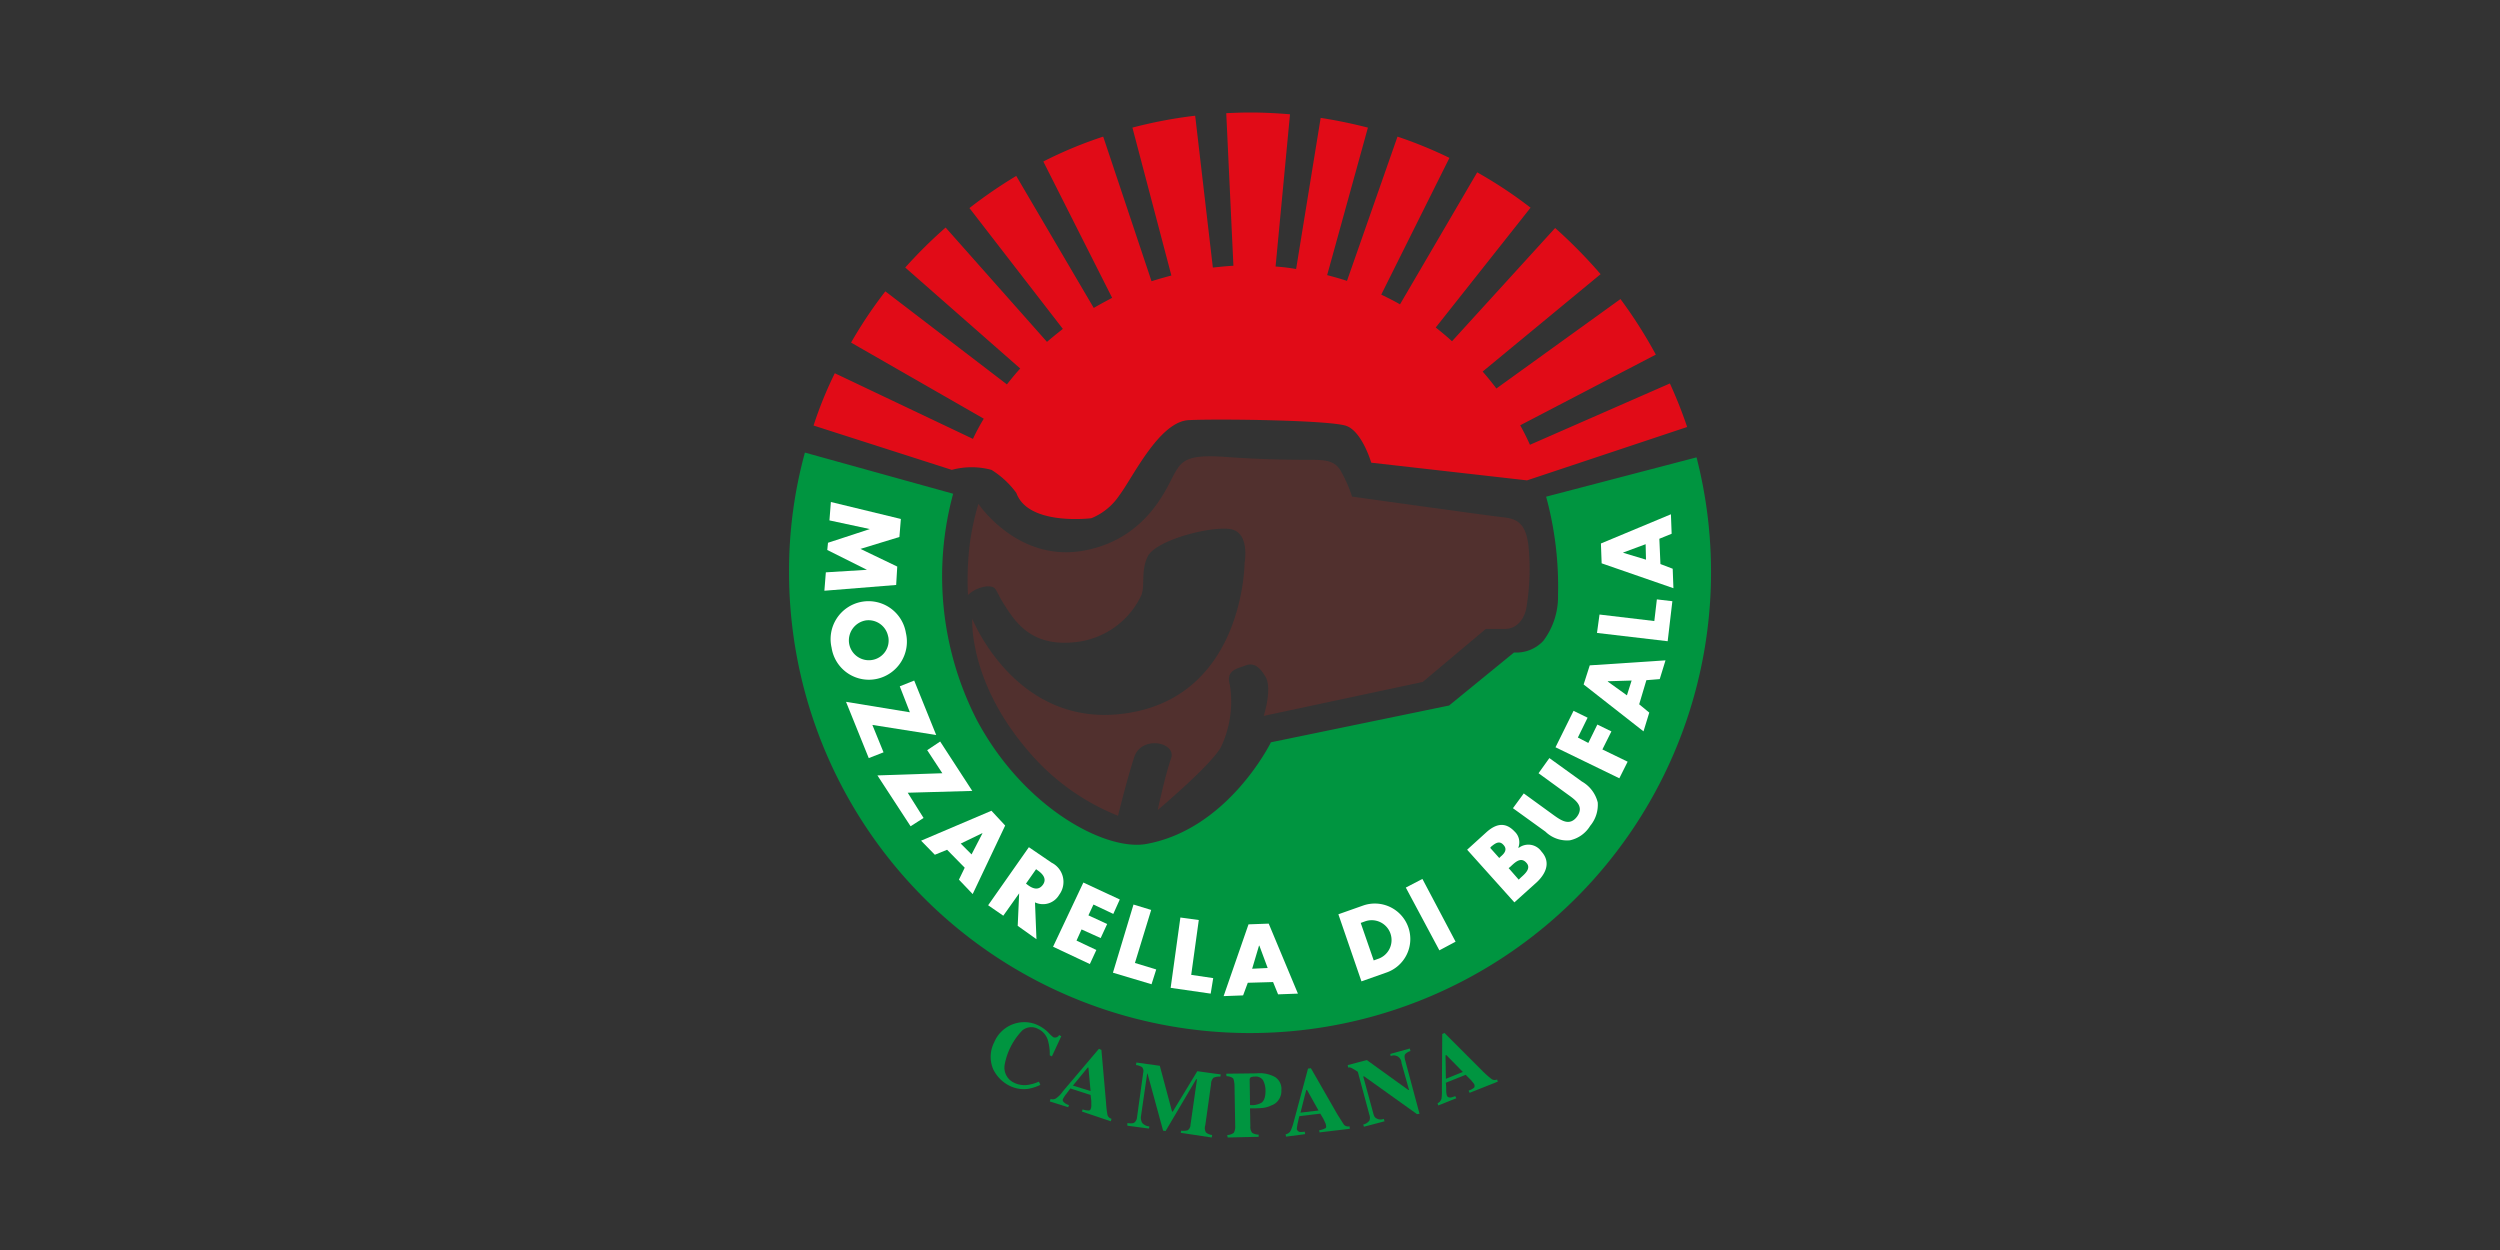 <svg xmlns="http://www.w3.org/2000/svg" id="Livello_1" data-name="Livello 1" width="200" height="100" viewBox="0 0 200 100"><rect x="0" y="0" width="200" height="100" fill="#333333" stroke="none"/><g><path d="M63.123,45.758a35.821,35.821,0,0,1,1.27-9.551L76.252,39.5a25.188,25.188,0,0,0,1.905,18.121c3.751,7.011,10.272,10.474,13.533,9.9,6.579-1.183,9.984-8.137,9.984-8.137l14.254-2.943,5.194-4.242a2.944,2.944,0,0,0,2.337-.923,5.86,5.86,0,0,0,1.183-3.665,27.279,27.279,0,0,0-.952-7.877l12.033-3.146a36.88,36.88,0,1,1-72.6,9.176Z" style="fill: #009540;fill-rule: evenodd"></path><path d="M134.972,34.159l-12.811,4.27L109.7,37.015s-.721-2.481-1.991-2.943c-1.3-.462-10.243-.577-12.609-.462s-4.473,4.588-5.541,6a4.93,4.93,0,0,1-2.25,1.847s-5.05.635-6-2.02a7.132,7.132,0,0,0-1.991-1.847,6.072,6.072,0,0,0-3.174,0L65.085,34.043a30.974,30.974,0,0,1,1.7-4.184l11.051,5.252a17.408,17.408,0,0,1,.866-1.616L68.086,27.407a35,35,0,0,1,2.742-4.1l9.724,7.445c.346-.433.692-.866,1.067-1.27l-9.2-8.079a37.58,37.58,0,0,1,3.231-3.2l8.109,9.147c.4-.347.836-.693,1.269-1.039l-7.473-9.666A37.408,37.408,0,0,1,81.3,14.075l6.2,10.561c.49-.288.981-.548,1.471-.808L83.466,12.921a33.4,33.4,0,0,1,4.79-1.991L92.123,22.5c.519-.173,1.067-.317,1.587-.461L90.593,10.209a36.688,36.688,0,0,1,5.021-.952l1.414,12.148c.548-.058,1.1-.116,1.645-.145L98.1,9.055C98.73,9.026,99.365,9,100,9c1.1,0,2.164.058,3.2.144l-1.154,12.177a15.9,15.9,0,0,1,1.644.2l1.963-12.09c1.3.2,2.539.462,3.78.779l-3.261,11.8c.548.144,1.068.288,1.587.461L111.8,10.93a34.918,34.918,0,0,1,4.155,1.7L110.5,23.569c.52.259,1.01.49,1.5.779l6.175-10.561a35.313,35.313,0,0,1,4.27,2.828L114.86,26.2c.433.346.895.721,1.3,1.1l8.252-9.06a39.829,39.829,0,0,1,3.636,3.693l-9.436,7.791c.376.433.751.894,1.1,1.356l9.926-7.156a37.381,37.381,0,0,1,2.828,4.444l-10.85,5.655q.434.78.78,1.559l11.195-4.906a36.43,36.43,0,0,1,1.385,3.492Z" style="fill: #e10b17;fill-rule: evenodd"></path><polygon points="66.47 40.16 66.355 41.632 69.587 42.325 69.587 42.325 66.24 43.421 66.182 43.998 69.356 45.585 69.356 45.585 66.067 45.787 65.951 47.259 71.693 46.797 71.78 45.326 68.837 43.912 71.953 42.959 72.068 41.517 66.47 40.16 66.47 40.16" style="fill: #fff;fill-rule: evenodd"></polygon><path d="M72.472,50.635a3.032,3.032,0,1,0-5.944,1.183A3.016,3.016,0,0,0,70.193,54.3a3.048,3.048,0,0,0,2.279-3.664Zm-1.414.288A1.573,1.573,0,0,1,69.9,52.77a1.6,1.6,0,0,1-1.962-1.241,1.622,1.622,0,0,1,1.356-1.9,1.6,1.6,0,0,1,1.76,1.3Z" style="fill: #fff;fill-rule: evenodd"></path><polygon points="69.789 57.993 74.896 58.801 73.136 54.444 71.982 54.905 72.79 56.983 67.682 56.146 69.5 60.648 70.683 60.186 69.789 57.993 69.789 57.993" style="fill: #fff;fill-rule: evenodd"></polygon><polygon points="72.617 63.418 77.782 63.273 75.213 59.32 74.175 60.013 75.387 61.859 70.193 62.033 72.847 66.101 73.886 65.437 72.617 63.418 72.617 63.418" style="fill: #fff;fill-rule: evenodd"></polygon><path d="M77.176,69.419l-.462.953,1.1,1.154,2.6-5.483-1.1-1.183-5.627,2.395,1.1,1.126.981-.4,1.414,1.442Zm.548-1.067-.866-.866,1.732-.837v.029l-.866,1.674Z" style="fill: #fff;fill-rule: evenodd"></path><path d="M82.8,72.19a1.493,1.493,0,0,0,1.934-.606,1.72,1.72,0,0,0-.606-2.569l-1.818-1.24L79.051,72.42l1.212.837,1.27-1.789h0l-.116,2.6,1.5,1.068L82.8,72.19Zm.087-2.655.115.086c.376.26.78.664.433,1.155-.375.519-.865.288-1.241,0l-.115-.087.808-1.154Z" style="fill: #fff;fill-rule: evenodd"></path><polygon points="89.064 73.113 89.583 71.959 86.669 70.603 84.245 75.739 87.188 77.124 87.708 75.998 86.121 75.248 86.525 74.354 88.054 75.046 88.573 73.921 87.073 73.228 87.477 72.363 89.064 73.113 89.064 73.113" style="fill: #fff;fill-rule: evenodd"></polygon><polygon points="92.094 72.795 90.68 72.363 89.035 77.816 92.123 78.74 92.498 77.557 90.795 77.037 92.094 72.795 92.094 72.795" style="fill: #fff;fill-rule: evenodd"></polygon><polygon points="95.903 73.603 94.431 73.401 93.652 79.028 96.855 79.49 97.057 78.249 95.297 77.989 95.903 73.603 95.903 73.603" style="fill: #fff;fill-rule: evenodd"></polygon><path d="M101.847,78.567l.4.981,1.587-.058-2.337-5.6-1.616.058-1.991,5.742,1.558-.058.375-1.01,2.02-.057Zm-.433-1.126-1.241.058.548-1.847h.029l.664,1.789Z" style="fill: #fff;fill-rule: evenodd"></path><path d="M108.916,78.509l1.962-.693a2.838,2.838,0,1,0-1.846-5.367l-1.962.693,1.846,5.367Zm-.058-4.675.318-.115a1.588,1.588,0,1,1,1.039,3l-.318.115-1.039-3Z" style="fill: #fff;fill-rule: evenodd"></path><polygon points="113.793 70.314 112.465 71.006 115.149 76.027 116.447 75.335 113.793 70.314 113.793 70.314" style="fill: #fff;fill-rule: evenodd"></polygon><path d="M120.689,69.448l.115-.086c.347-.318.837-.866,1.3-.347.433.462-.144.924-.462,1.212l-.144.145-.808-.924Zm2.164,1.212c.779-.692,1.27-1.645.462-2.539a1.274,1.274,0,0,0-1.818-.289l-.029-.029a1.173,1.173,0,0,0-.288-1.269c-.751-.808-1.5-.635-2.251.029l-1.558,1.414,3.78,4.213,1.7-1.53Zm-3.636-2.828.058-.086c.317-.26.664-.548,1.01-.144.317.346.087.663-.231.923l-.115.115-.722-.808Z" style="fill: #fff;fill-rule: evenodd"></path><path d="M123.084,61.859l2.424,1.761c.606.432,1.212.923.663,1.7-.577.779-1.24.346-1.846-.087l-2.424-1.76-.866,1.183,2.6,1.876a2.471,2.471,0,0,0,1.962.692,2.515,2.515,0,0,0,1.616-1.154,2.626,2.626,0,0,0,.606-1.875,2.657,2.657,0,0,0-1.269-1.674l-2.6-1.875-.866,1.211Z" style="fill: #fff;fill-rule: evenodd"></path><polygon points="127.008 57.416 125.883 56.867 124.44 59.782 129.547 62.263 130.211 60.936 128.191 59.955 128.913 58.512 127.787 57.964 127.066 59.436 126.229 59.003 127.008 57.416 127.008 57.416" style="fill: #fff;fill-rule: evenodd"></polygon><path d="M131.712,54.415l1.067-.087.462-1.5-6.06.4-.49,1.529,4.79,3.751.461-1.5-.807-.664.577-1.933Zm-1.183.029-.375,1.183-1.53-1.1V54.5l1.905-.057Z" style="fill: #fff;fill-rule: evenodd"></path><polygon points="127.961 49.163 127.759 50.635 133.414 51.298 133.789 48.096 132.549 47.951 132.346 49.683 127.961 49.163 127.961 49.163" style="fill: #fff;fill-rule: evenodd"></polygon><path d="M132.75,43.1l.982-.4-.058-1.558-5.6,2.337.058,1.587,5.742,1.991-.058-1.558-.981-.375-.087-2.02Zm-1.1.432.029,1.241-1.818-.548V44.2l1.789-.664Z" style="fill: #fff;fill-rule: evenodd"></path><path d="M83.87,82.606a2.637,2.637,0,0,0,.4.375.4.4,0,0,0,.26,0,.39.39,0,0,0,.2-.173l.173.087-.75,1.616-.174-.087a3.76,3.76,0,0,0-.115-1.068,1.454,1.454,0,0,0-.808-1.038,1.131,1.131,0,0,0-1.27.115,5.344,5.344,0,0,0-1.413,2.741,1.332,1.332,0,0,0,.75,1.443,1.9,1.9,0,0,0,1.125.173,3.492,3.492,0,0,0,.866-.259l.115.259a3.78,3.78,0,0,1-.981.318,2.557,2.557,0,0,1-1.385-.2,2.873,2.873,0,0,1-1.414-1.386,2.528,2.528,0,0,1,.087-2.135A2.6,2.6,0,0,1,81.1,81.914a2.574,2.574,0,0,1,1.962.115,2.971,2.971,0,0,1,.808.577Z" style="fill: #009540;fill-rule: evenodd"></path><path d="M87.246,87.281l-.173-1.876h-.058l-1.183,1.443,1.414.433Zm-3.2.634a.493.493,0,0,0,.491-.086,2.169,2.169,0,0,0,.49-.519l2.886-3.405.2.086.375,4.271a6.863,6.863,0,0,0,.115.952.455.455,0,0,0,.318.289l-.058.2-2.308-.78.057-.173a1.305,1.305,0,0,0,.491.087c.086,0,.144-.058.173-.173a.8.8,0,0,0,.029-.289v-.288l-.058-.491-1.616-.519c-.2.259-.317.433-.375.49a2.253,2.253,0,0,0-.231.375c-.029.116.029.2.144.289a.948.948,0,0,0,.347.173l-.058.173-1.472-.462.058-.2Z" style="fill: #009540;fill-rule: evenodd"></path><path d="M90.189,89.849c.289.029.491.029.577-.058a.613.613,0,0,0,.2-.433l.491-3.549a.492.492,0,0,0-.087-.433,1.18,1.18,0,0,0-.49-.173l.029-.2,1.875.26.981,3.664h.058l1.962-3.231,1.876.259-.029.174a1.259,1.259,0,0,0-.548.086.73.73,0,0,0-.2.519l-.462,3.29a.7.7,0,0,0,.058.577.984.984,0,0,0,.49.2l-.029.2-2.481-.375.029-.173a1.375,1.375,0,0,0,.519-.029.527.527,0,0,0,.231-.433l.519-3.636-.057-.028-2.453,4.155-.2-.029L91.805,85.9l-.029-.029-.49,3.376a.844.844,0,0,0,.086.577.815.815,0,0,0,.577.288l-.028.174-1.732-.231v-.2Z" style="fill: #009540;fill-rule: evenodd"></path><path d="M100.894,88.233c.231-.144.347-.462.347-.981a1.8,1.8,0,0,0-.2-.837.7.7,0,0,0-.664-.288.768.768,0,0,0-.317.057.225.225,0,0,0-.087.2l.029,2.02a1.54,1.54,0,0,0,.894-.173ZM98.182,90.8a.9.9,0,0,0,.519-.173.975.975,0,0,0,.116-.52l-.058-3.347c-.029-.259-.058-.461-.144-.519a.9.9,0,0,0-.491-.144l-.028-.2,2.423-.029a2.558,2.558,0,0,1,1.472.288,1.123,1.123,0,0,1,.519,1.068,1.228,1.228,0,0,1-.173.692,1.161,1.161,0,0,1-.635.52,2.106,2.106,0,0,1-.692.2,9.283,9.283,0,0,1-1.01.029l.029,1.414a.783.783,0,0,0,.144.548,1.026,1.026,0,0,0,.519.144v.173L98.211,91l-.029-.2Z" style="fill: #009540;fill-rule: evenodd"></path><path d="M105.482,88.839l-.923-1.645H104.5l-.461,1.818,1.442-.173Zm-2.625,1.9a.541.541,0,0,0,.4-.288,4.1,4.1,0,0,0,.23-.664l1.155-4.3.231-.029,2.135,3.722c.259.4.433.693.519.808a.463.463,0,0,0,.433.115l.029.2-2.424.289-.029-.173a1.454,1.454,0,0,0,.462-.144c.086-.029.115-.116.086-.231a.659.659,0,0,0-.086-.26c-.029-.086-.087-.173-.116-.26l-.259-.432-1.674.2c-.086.317-.115.519-.144.606-.029.2-.058.346-.058.432a.311.311,0,0,0,.26.231,2.061,2.061,0,0,0,.375-.029l.029.2-1.53.2-.028-.2Z" style="fill: #009540;fill-rule: evenodd"></path><path d="M109.061,89.964a.844.844,0,0,0,.49-.317.624.624,0,0,0,0-.462l-.923-3.434a3.943,3.943,0,0,0-.52-.317.382.382,0,0,0-.259-.029l-.029-.2,1.529-.4,3.318,2.395h.058l-.606-2.164a.613.613,0,0,0-.866-.548l-.028-.173,1.558-.433.057.2a.914.914,0,0,0-.432.26c-.058.086-.058.23,0,.461l1.154,4.3-.2.028L109.118,86.1l-.057.029.779,2.856c.057.231.115.375.2.433a.642.642,0,0,0,.663.087l.058.2-1.645.432-.057-.173Z" style="fill: #009540;fill-rule: evenodd"></path><path d="M117.025,85.751,115.7,84.4l-.058.029.029,1.876,1.357-.549Zm-2.02,2.511a.587.587,0,0,0,.317-.375,4.3,4.3,0,0,0,.029-.722l.029-4.443.173-.087,3.058,3.059a7.534,7.534,0,0,0,.722.635.45.45,0,0,0,.433.028l.057.174-2.25.894-.087-.173a1.357,1.357,0,0,0,.433-.231c.058-.058.058-.144.029-.26a.965.965,0,0,0-.173-.23,1.077,1.077,0,0,0-.173-.2l-.347-.347-1.587.635c.029.317.029.519.029.606a1.4,1.4,0,0,0,.058.433c.058.115.144.144.288.144a1.339,1.339,0,0,0,.375-.115l.087.173-1.443.577-.057-.173Z" style="fill: #009540;fill-rule: evenodd"></path><path d="M78.272,40.305s3.059,4.588,8.224,3.78c5.194-.837,6.838-5.079,7.416-6.118.606-1.067.952-1.644,4.126-1.413s5.54.23,6.839.23c1.269,0,1.875.116,2.337.808a11,11,0,0,1,.952,2.136s10.936,1.529,12,1.644,1.875.347,2.106,2.251a18.679,18.679,0,0,1-.115,4.7c-.116,1.183-.808,1.991-1.76,1.991h-1.53l-5.049,4.242L101.1,57.271s.722-2.25.116-3.174c-.577-.952-1.068-1.067-1.645-.836s-1.529.346-1.183,1.529a8.471,8.471,0,0,1-.692,4.934c-.722,1.414-5.079,5.079-5.079,5.079s.606-2.828,1.068-4.127-2.366-1.875-2.944-.115-1.3,4.7-1.3,4.7a18.31,18.31,0,0,1-7.069-5.049c-4.935-5.656-4.588-10.706-4.588-10.706s3.318,8.34,11.542,7.647c10.214-.894,10.243-12.148,10.243-12.148s.462-2.453-1.183-2.683-6,.923-6.579,2.221c-.606,1.3-.115,2.482-.606,3.29a6.588,6.588,0,0,1-5.28,3.549c-3.434.346-4.7-1.645-5.54-2.943s-.578-1.53-1.414-1.53a2.593,2.593,0,0,0-1.53.693,24.812,24.812,0,0,1,.116-3.867,20.719,20.719,0,0,1,.721-3.433Z" style="fill: #51302e;fill-rule: evenodd"></path></g></svg>